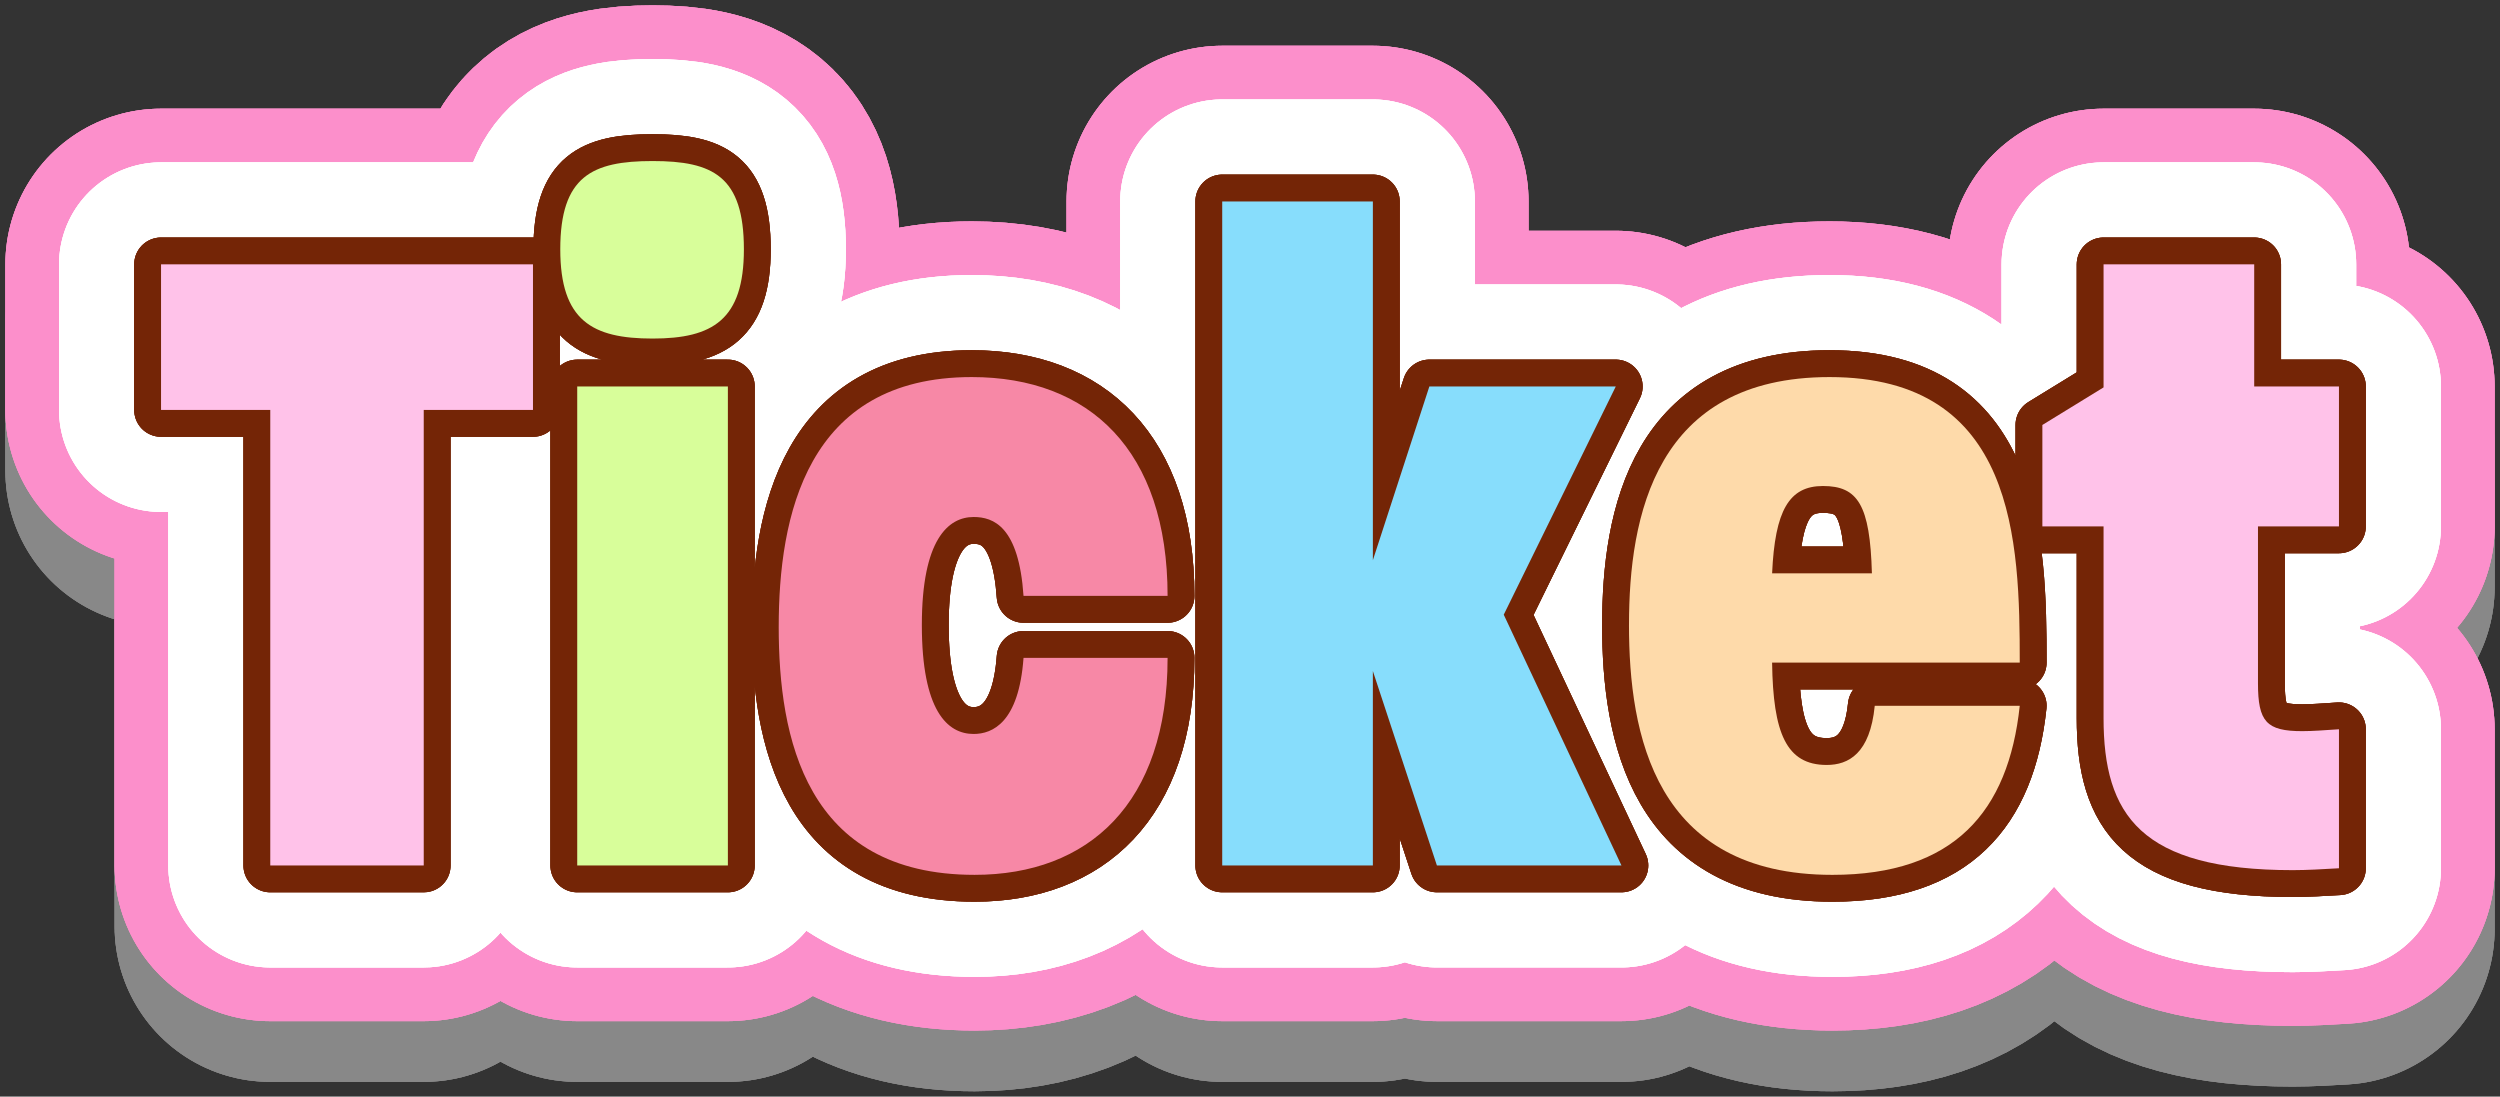 <svg width="326" height="143" xmlns="http://www.w3.org/2000/svg"><rect width="100%" height="100%" fill="#333333" stroke="none"/><g fill="none" fill-rule="evenodd"><path fill="#FF6EA5" d="M35.243 53.455H21V34.472h48.5v18.983H55.255v59.4H35.243zm40.027 59.4h19.645v-62.46H75.27v62.46zm-2.21-80.342C73.06 22.96 77.235 21 85.094 21c7.857 0 11.909 1.96 11.909 11.513 0 9.184-4.052 11.635-11.91 11.635-7.858 0-12.033-2.328-12.033-11.635zm28.485 49.234c0-14.33 3.561-32.577 25.17-32.577 15.348 0 25.539 9.553 25.539 28.535h-18.786c-.615-9.063-3.93-10.288-6.508-10.288-3.314 0-6.752 2.94-6.752 14.085 0 11.145 3.314 14.207 6.752 14.207 2.457 0 5.893-1.47 6.508-9.92h18.786c0 18.982-10.314 28.29-25.17 28.29-22.101 0-25.54-18.003-25.54-32.332m57.833-55.48h19.645V73.05l7.367-22.657h24.31l-14.61 29.76 15.347 32.7h-24.065l-8.35-25.351v25.352h-19.644zm84.72 48.499c-.245-8.94-1.84-11.39-6.384-11.39-4.42 0-6.261 3.185-6.63 11.39h13.014zm-31.676 6.736c0-14.208 3.438-32.332 26.152-32.332 24.31 0 24.802 21.432 24.802 37.23h-32.293c.123 9.186 1.842 13.35 7.123 13.35 2.824 0 5.647-1.47 6.262-7.716h18.908c-1.473 13.84-8.596 22.047-24.435 22.047-23.204 0-26.52-18.372-26.52-32.58zm61.883 12.124V68.642h-7.98V55.416l7.98-4.9V34.472h19.644v15.922H305v18.248h-10.56v20.453c0 5.022 1.106 6.247 5.77 6.247 1.352 0 2.947-.122 4.79-.245v18.125c-2.088.122-4.176.245-6.017.245-19.89 0-24.68-7.226-24.68-19.84"/><path stroke="#888" stroke-width="40.6" stroke-linecap="round" stroke-linejoin="round" d="M35.243 61.375H21V42.39h48.5v18.984H55.255v59.399H35.243zm40.027 59.399h19.645v-62.46H75.27v62.46zm-2.21-80.342c0-9.552 4.175-11.513 12.034-11.513 7.857 0 11.909 1.961 11.909 11.513 0 9.186-4.052 11.636-11.91 11.636-7.858 0-12.033-2.327-12.033-11.636zm28.485 49.235c0-14.33 3.561-32.578 25.17-32.578 15.348 0 25.539 9.553 25.539 28.535h-18.786c-.615-9.063-3.93-10.288-6.508-10.288-3.314 0-6.752 2.94-6.752 14.085 0 11.145 3.314 14.207 6.752 14.207 2.457 0 5.893-1.47 6.508-9.92h18.786c0 18.982-10.314 28.29-25.17 28.29-22.101 0-25.54-18.002-25.54-32.331zm57.832-55.481h19.645V80.97l7.367-22.657h24.31l-14.61 29.76 15.347 32.7h-24.065l-8.35-25.351v25.352h-19.644zm84.72 48.499c-.245-8.94-1.84-11.39-6.384-11.39-4.42 0-6.261 3.185-6.63 11.39h13.014zm-31.676 6.736c0-14.208 3.438-32.332 26.152-32.332 24.31 0 24.802 21.432 24.802 37.23h-32.293c.123 9.186 1.842 13.35 7.123 13.35 2.824 0 5.647-1.469 6.262-7.716h18.908C261.902 113.793 254.779 122 238.94 122c-23.204 0-26.52-18.372-26.52-32.58zm61.883 12.124V76.561h-7.98V63.336l7.98-4.9V42.39h19.644v15.923H305V76.56h-10.56v20.453c0 5.022 1.106 6.247 5.77 6.247 1.352 0 2.947-.122 4.79-.245v18.125c-2.088.123-4.176.246-6.017.246-19.89 0-24.68-7.226-24.68-19.842z"/><path stroke="#888" stroke-width="40.6" stroke-linecap="round" stroke-linejoin="round" d="M35.243 61.375H21V42.39h48.5v18.984H55.255v59.399H35.243zm40.027 59.399h19.645v-62.46H75.27v62.46zm-2.21-80.342c0-9.552 4.175-11.513 12.034-11.513 7.857 0 11.909 1.961 11.909 11.513 0 9.186-4.052 11.636-11.91 11.636-7.858 0-12.033-2.327-12.033-11.636zm28.485 49.235c0-14.33 3.561-32.578 25.17-32.578 15.348 0 25.539 9.553 25.539 28.535h-18.786c-.615-9.063-3.93-10.288-6.508-10.288-3.314 0-6.752 2.94-6.752 14.085 0 11.145 3.314 14.207 6.752 14.207 2.457 0 5.893-1.47 6.508-9.92h18.786c0 18.982-10.314 28.29-25.17 28.29-22.101 0-25.54-18.002-25.54-32.331zm57.832-55.481h19.645V80.97l7.367-22.657h24.31l-14.61 29.76 15.347 32.7h-24.065l-8.35-25.351v25.352h-19.644zm84.72 48.499c-.245-8.94-1.84-11.39-6.384-11.39-4.42 0-6.261 3.185-6.63 11.39h13.014zm-31.676 6.736c0-14.208 3.438-32.332 26.152-32.332 24.31 0 24.802 21.432 24.802 37.23h-32.293c.123 9.186 1.842 13.35 7.123 13.35 2.824 0 5.647-1.469 6.262-7.716h18.908C261.902 113.793 254.779 122 238.94 122c-23.204 0-26.52-18.372-26.52-32.58zm61.883 12.124V76.561h-7.98V63.336l7.98-4.9V42.39h19.644v15.923H305V76.56h-10.56v20.453c0 5.022 1.106 6.247 5.77 6.247 1.352 0 2.947-.122 4.79-.245v18.125c-2.088.123-4.176.246-6.017.246-19.89 0-24.68-7.226-24.68-19.842z"/><path stroke="#888" stroke-width="40.6" stroke-linecap="round" stroke-linejoin="round" d="M35.243 61.375H21V42.39h48.5v18.984H55.255v59.399H35.243zm40.027 59.399h19.645v-62.46H75.27v62.46zm-2.21-80.342c0-9.552 4.175-11.513 12.034-11.513 7.857 0 11.909 1.961 11.909 11.513 0 9.186-4.052 11.636-11.91 11.636-7.858 0-12.033-2.327-12.033-11.636zm28.485 49.235c0-14.33 3.561-32.578 25.17-32.578 15.348 0 25.539 9.553 25.539 28.535h-18.786c-.615-9.063-3.93-10.288-6.508-10.288-3.314 0-6.752 2.94-6.752 14.085 0 11.145 3.314 14.207 6.752 14.207 2.457 0 5.893-1.47 6.508-9.92h18.786c0 18.982-10.314 28.29-25.17 28.29-22.101 0-25.54-18.002-25.54-32.331zm57.832-55.481h19.645V80.97l7.367-22.657h24.31l-14.61 29.76 15.347 32.7h-24.065l-8.35-25.351v25.352h-19.644zm84.72 48.499c-.245-8.94-1.84-11.39-6.384-11.39-4.42 0-6.261 3.185-6.63 11.39h13.014zm-31.676 6.736c0-14.208 3.438-32.332 26.152-32.332 24.31 0 24.802 21.432 24.802 37.23h-32.293c.123 9.186 1.842 13.35 7.123 13.35 2.824 0 5.647-1.469 6.262-7.716h18.908C261.902 113.793 254.779 122 238.94 122c-23.204 0-26.52-18.372-26.52-32.58zm61.883 12.124V76.561h-7.98V63.336l7.98-4.9V42.39h19.644v15.923H305V76.56h-10.56v20.453c0 5.022 1.106 6.247 5.77 6.247 1.352 0 2.947-.122 4.79-.245v18.125c-2.088.123-4.176.246-6.017.246-19.89 0-24.68-7.226-24.68-19.842z"/><path stroke="#FC8FCB" stroke-width="40.6" stroke-linecap="round" stroke-linejoin="round" d="M35.243 53.455H21V34.472h48.5v18.983H55.255v59.4H35.243zm40.027 59.4h19.645v-62.46H75.27v62.46zm-2.21-80.342C73.06 22.96 77.235 21 85.094 21c7.857 0 11.909 1.96 11.909 11.513 0 9.184-4.052 11.635-11.91 11.635-7.858 0-12.033-2.328-12.033-11.635zm28.485 49.234c0-14.33 3.561-32.577 25.17-32.577 15.348 0 25.539 9.553 25.539 28.535h-18.786c-.615-9.063-3.93-10.288-6.508-10.288-3.314 0-6.752 2.94-6.752 14.085 0 11.145 3.314 14.207 6.752 14.207 2.457 0 5.893-1.47 6.508-9.92h18.786c0 18.982-10.314 28.29-25.17 28.29-22.101 0-25.54-18.003-25.54-32.332zm57.832-55.48h19.645V73.05l7.367-22.657h24.31l-14.61 29.76 15.347 32.7h-24.065l-8.35-25.351v25.352h-19.644zm84.72 48.499c-.245-8.94-1.84-11.39-6.384-11.39-4.42 0-6.261 3.185-6.63 11.39h13.014zm-31.676 6.736c0-14.208 3.438-32.332 26.152-32.332 24.31 0 24.802 21.432 24.802 37.23h-32.293c.123 9.186 1.842 13.35 7.123 13.35 2.824 0 5.647-1.47 6.262-7.716h18.908c-1.473 13.84-8.596 22.047-24.435 22.047-23.204 0-26.52-18.372-26.52-32.58zm61.883 12.124V68.642h-7.98V55.416l7.98-4.9V34.472h19.644v15.922H305v18.248h-10.56v20.453c0 5.022 1.106 6.247 5.77 6.247 1.352 0 2.947-.122 4.79-.245v18.125c-2.088.122-4.176.245-6.017.245-19.89 0-24.68-7.226-24.68-19.84z"/><path stroke="#FC8FCB" stroke-width="40.6" stroke-linecap="round" stroke-linejoin="round" d="M35.243 53.455H21V34.472h48.5v18.983H55.255v59.4H35.243zm40.027 59.4h19.645v-62.46H75.27v62.46zm-2.21-80.342C73.06 22.96 77.235 21 85.094 21c7.857 0 11.909 1.96 11.909 11.513 0 9.184-4.052 11.635-11.91 11.635-7.858 0-12.033-2.328-12.033-11.635zm28.485 49.234c0-14.33 3.561-32.577 25.17-32.577 15.348 0 25.539 9.553 25.539 28.535h-18.786c-.615-9.063-3.93-10.288-6.508-10.288-3.314 0-6.752 2.94-6.752 14.085 0 11.145 3.314 14.207 6.752 14.207 2.457 0 5.893-1.47 6.508-9.92h18.786c0 18.982-10.314 28.29-25.17 28.29-22.101 0-25.54-18.003-25.54-32.332zm57.832-55.48h19.645V73.05l7.367-22.657h24.31l-14.61 29.76 15.347 32.7h-24.065l-8.35-25.351v25.352h-19.644zm84.72 48.499c-.245-8.94-1.84-11.39-6.384-11.39-4.42 0-6.261 3.185-6.63 11.39h13.014zm-31.676 6.736c0-14.208 3.438-32.332 26.152-32.332 24.31 0 24.802 21.432 24.802 37.23h-32.293c.123 9.186 1.842 13.35 7.123 13.35 2.824 0 5.647-1.47 6.262-7.716h18.908c-1.473 13.84-8.596 22.047-24.435 22.047-23.204 0-26.52-18.372-26.52-32.58zm61.883 12.124V68.642h-7.98V55.416l7.98-4.9V34.472h19.644v15.922H305v18.248h-10.56v20.453c0 5.022 1.106 6.247 5.77 6.247 1.352 0 2.947-.122 4.79-.245v18.125c-2.088.122-4.176.245-6.017.245-19.89 0-24.68-7.226-24.68-19.84z"/><path stroke="#FC8FCB" stroke-width="40.6" stroke-linecap="round" stroke-linejoin="round" d="M35.243 53.455H21V34.472h48.5v18.983H55.255v59.4H35.243zm40.027 59.4h19.645v-62.46H75.27v62.46zm-2.21-80.342C73.06 22.96 77.235 21 85.094 21c7.857 0 11.909 1.96 11.909 11.513 0 9.184-4.052 11.635-11.91 11.635-7.858 0-12.033-2.328-12.033-11.635zm28.485 49.234c0-14.33 3.561-32.577 25.17-32.577 15.348 0 25.539 9.553 25.539 28.535h-18.786c-.615-9.063-3.93-10.288-6.508-10.288-3.314 0-6.752 2.94-6.752 14.085 0 11.145 3.314 14.207 6.752 14.207 2.457 0 5.893-1.47 6.508-9.92h18.786c0 18.982-10.314 28.29-25.17 28.29-22.101 0-25.54-18.003-25.54-32.332zm57.832-55.48h19.645V73.05l7.367-22.657h24.31l-14.61 29.76 15.347 32.7h-24.065l-8.35-25.351v25.352h-19.644zm84.72 48.499c-.245-8.94-1.84-11.39-6.384-11.39-4.42 0-6.261 3.185-6.63 11.39h13.014zm-31.676 6.736c0-14.208 3.438-32.332 26.152-32.332 24.31 0 24.802 21.432 24.802 37.23h-32.293c.123 9.186 1.842 13.35 7.123 13.35 2.824 0 5.647-1.47 6.262-7.716h18.908c-1.473 13.84-8.596 22.047-24.435 22.047-23.204 0-26.52-18.372-26.52-32.58zm61.883 12.124V68.642h-7.98V55.416l7.98-4.9V34.472h19.644v15.922H305v18.248h-10.56v20.453c0 5.022 1.106 6.247 5.77 6.247 1.352 0 2.947-.122 4.79-.245v18.125c-2.088.122-4.176.245-6.017.245-19.89 0-24.68-7.226-24.68-19.84z"/><path stroke="#FFF" stroke-width="26.6" stroke-linecap="round" stroke-linejoin="round" d="M35.243 53.455H21V34.472h48.5v18.983H55.255v59.4H35.243zm40.027 59.4h19.645v-62.46H75.27v62.46zm-2.21-80.342C73.06 22.96 77.235 21 85.094 21c7.857 0 11.909 1.96 11.909 11.513 0 9.184-4.052 11.635-11.91 11.635-7.858 0-12.033-2.328-12.033-11.635zm28.485 49.234c0-14.33 3.561-32.577 25.17-32.577 15.348 0 25.539 9.553 25.539 28.535h-18.786c-.615-9.063-3.93-10.288-6.508-10.288-3.314 0-6.752 2.94-6.752 14.085 0 11.145 3.314 14.207 6.752 14.207 2.457 0 5.893-1.47 6.508-9.92h18.786c0 18.982-10.314 28.29-25.17 28.29-22.101 0-25.54-18.003-25.54-32.332zm57.832-55.48h19.645V73.05l7.367-22.657h24.31l-14.61 29.76 15.347 32.7h-24.065l-8.35-25.351v25.352h-19.644zm84.72 48.499c-.245-8.94-1.84-11.39-6.384-11.39-4.42 0-6.261 3.185-6.63 11.39h13.014zm-31.676 6.736c0-14.208 3.438-32.332 26.152-32.332 24.31 0 24.802 21.432 24.802 37.23h-32.293c.123 9.186 1.842 13.35 7.123 13.35 2.824 0 5.647-1.47 6.262-7.716h18.908c-1.473 13.84-8.596 22.047-24.435 22.047-23.204 0-26.52-18.372-26.52-32.58zm61.883 12.124V68.642h-7.98V55.416l7.98-4.9V34.472h19.644v15.922H305v18.248h-10.56v20.453c0 5.022 1.106 6.247 5.77 6.247 1.352 0 2.947-.122 4.79-.245v18.125c-2.088.122-4.176.245-6.017.245-19.89 0-24.68-7.226-24.68-19.84z"/><path stroke="#FFF" stroke-width="26.6" stroke-linecap="round" stroke-linejoin="round" d="M35.243 53.455H21V34.472h48.5v18.983H55.255v59.4H35.243zm40.027 59.4h19.645v-62.46H75.27v62.46zm-2.21-80.342C73.06 22.96 77.235 21 85.094 21c7.857 0 11.909 1.96 11.909 11.513 0 9.184-4.052 11.635-11.91 11.635-7.858 0-12.033-2.328-12.033-11.635zm28.485 49.234c0-14.33 3.561-32.577 25.17-32.577 15.348 0 25.539 9.553 25.539 28.535h-18.786c-.615-9.063-3.93-10.288-6.508-10.288-3.314 0-6.752 2.94-6.752 14.085 0 11.145 3.314 14.207 6.752 14.207 2.457 0 5.893-1.47 6.508-9.92h18.786c0 18.982-10.314 28.29-25.17 28.29-22.101 0-25.54-18.003-25.54-32.332zm57.832-55.48h19.645V73.05l7.367-22.657h24.31l-14.61 29.76 15.347 32.7h-24.065l-8.35-25.351v25.352h-19.644zm84.72 48.499c-.245-8.94-1.84-11.39-6.384-11.39-4.42 0-6.261 3.185-6.63 11.39h13.014zm-31.676 6.736c0-14.208 3.438-32.332 26.152-32.332 24.31 0 24.802 21.432 24.802 37.23h-32.293c.123 9.186 1.842 13.35 7.123 13.35 2.824 0 5.647-1.47 6.262-7.716h18.908c-1.473 13.84-8.596 22.047-24.435 22.047-23.204 0-26.52-18.372-26.52-32.58zm61.883 12.124V68.642h-7.98V55.416l7.98-4.9V34.472h19.644v15.922H305v18.248h-10.56v20.453c0 5.022 1.106 6.247 5.77 6.247 1.352 0 2.947-.122 4.79-.245v18.125c-2.088.122-4.176.245-6.017.245-19.89 0-24.68-7.226-24.68-19.84z"/><path stroke="#FFF" stroke-width="26.6" stroke-linecap="round" stroke-linejoin="round" d="M35.243 53.455H21V34.472h48.5v18.983H55.255v59.4H35.243zm40.027 59.4h19.645v-62.46H75.27v62.46zm-2.21-80.342C73.06 22.96 77.235 21 85.094 21c7.857 0 11.909 1.96 11.909 11.513 0 9.184-4.052 11.635-11.91 11.635-7.858 0-12.033-2.328-12.033-11.635zm28.485 49.234c0-14.33 3.561-32.577 25.17-32.577 15.348 0 25.539 9.553 25.539 28.535h-18.786c-.615-9.063-3.93-10.288-6.508-10.288-3.314 0-6.752 2.94-6.752 14.085 0 11.145 3.314 14.207 6.752 14.207 2.457 0 5.893-1.47 6.508-9.92h18.786c0 18.982-10.314 28.29-25.17 28.29-22.101 0-25.54-18.003-25.54-32.332zm57.832-55.48h19.645V73.05l7.367-22.657h24.31l-14.61 29.76 15.347 32.7h-24.065l-8.35-25.351v25.352h-19.644zm84.72 48.499c-.245-8.94-1.84-11.39-6.384-11.39-4.42 0-6.261 3.185-6.63 11.39h13.014zm-31.676 6.736c0-14.208 3.438-32.332 26.152-32.332 24.31 0 24.802 21.432 24.802 37.23h-32.293c.123 9.186 1.842 13.35 7.123 13.35 2.824 0 5.647-1.47 6.262-7.716h18.908c-1.473 13.84-8.596 22.047-24.435 22.047-23.204 0-26.52-18.372-26.52-32.58zm61.883 12.124V68.642h-7.98V55.416l7.98-4.9V34.472h19.644v15.922H305v18.248h-10.56v20.453c0 5.022 1.106 6.247 5.77 6.247 1.352 0 2.947-.122 4.79-.245v18.125c-2.088.122-4.176.245-6.017.245-19.89 0-24.68-7.226-24.68-19.84z"/><path stroke="#742506" stroke-width="7" stroke-linecap="round" stroke-linejoin="round" d="M35.243 53.455H21V34.472h48.5v18.983H55.255v59.4H35.243zm40.027 59.4h19.645v-62.46H75.27v62.46zm-2.21-80.342C73.06 22.96 77.235 21 85.094 21c7.857 0 11.909 1.96 11.909 11.513 0 9.184-4.052 11.635-11.91 11.635-7.858 0-12.033-2.328-12.033-11.635zm28.485 49.234c0-14.33 3.561-32.577 25.17-32.577 15.348 0 25.539 9.553 25.539 28.535h-18.786c-.615-9.063-3.93-10.288-6.508-10.288-3.314 0-6.752 2.94-6.752 14.085 0 11.145 3.314 14.207 6.752 14.207 2.457 0 5.893-1.47 6.508-9.92h18.786c0 18.982-10.314 28.29-25.17 28.29-22.101 0-25.54-18.003-25.54-32.332zm57.832-55.48h19.645V73.05l7.367-22.657h24.31l-14.61 29.76 15.347 32.7h-24.065l-8.35-25.351v25.352h-19.644zm84.72 48.499c-.245-8.94-1.84-11.39-6.384-11.39-4.42 0-6.261 3.185-6.63 11.39h13.014zm-31.676 6.736c0-14.208 3.438-32.332 26.152-32.332 24.31 0 24.802 21.432 24.802 37.23h-32.293c.123 9.186 1.842 13.35 7.123 13.35 2.824 0 5.647-1.47 6.262-7.716h18.908c-1.473 13.84-8.596 22.047-24.435 22.047-23.204 0-26.52-18.372-26.52-32.58zm61.883 12.124V68.642h-7.98V55.416l7.98-4.9V34.472h19.644v15.922H305v18.248h-10.56v20.453c0 5.022 1.106 6.247 5.77 6.247 1.352 0 2.947-.122 4.79-.245v18.125c-2.088.122-4.176.245-6.017.245-19.89 0-24.68-7.226-24.68-19.84z"/><path stroke="#742506" stroke-width="7" stroke-linecap="round" stroke-linejoin="round" d="M35.243 53.455H21V34.472h48.5v18.983H55.255v59.4H35.243zm40.027 59.4h19.645v-62.46H75.27v62.46zm-2.21-80.342C73.06 22.96 77.235 21 85.094 21c7.857 0 11.909 1.96 11.909 11.513 0 9.184-4.052 11.635-11.91 11.635-7.858 0-12.033-2.328-12.033-11.635zm28.485 49.234c0-14.33 3.561-32.577 25.17-32.577 15.348 0 25.539 9.553 25.539 28.535h-18.786c-.615-9.063-3.93-10.288-6.508-10.288-3.314 0-6.752 2.94-6.752 14.085 0 11.145 3.314 14.207 6.752 14.207 2.457 0 5.893-1.47 6.508-9.92h18.786c0 18.982-10.314 28.29-25.17 28.29-22.101 0-25.54-18.003-25.54-32.332zm57.832-55.48h19.645V73.05l7.367-22.657h24.31l-14.61 29.76 15.347 32.7h-24.065l-8.35-25.351v25.352h-19.644zm84.72 48.499c-.245-8.94-1.84-11.39-6.384-11.39-4.42 0-6.261 3.185-6.63 11.39h13.014zm-31.676 6.736c0-14.208 3.438-32.332 26.152-32.332 24.31 0 24.802 21.432 24.802 37.23h-32.293c.123 9.186 1.842 13.35 7.123 13.35 2.824 0 5.647-1.47 6.262-7.716h18.908c-1.473 13.84-8.596 22.047-24.435 22.047-23.204 0-26.52-18.372-26.52-32.58zm61.883 12.124V68.642h-7.98V55.416l7.98-4.9V34.472h19.644v15.922H305v18.248h-10.56v20.453c0 5.022 1.106 6.247 5.77 6.247 1.352 0 2.947-.122 4.79-.245v18.125c-2.088.122-4.176.245-6.017.245-19.89 0-24.68-7.226-24.68-19.84z"/><path stroke="#742506" stroke-width="7" stroke-linecap="round" stroke-linejoin="round" d="M35.243 53.455H21V34.472h48.5v18.983H55.255v59.4H35.243zm40.027 59.4h19.645v-62.46H75.27v62.46zm-2.21-80.342C73.06 22.96 77.235 21 85.094 21c7.857 0 11.909 1.96 11.909 11.513 0 9.184-4.052 11.635-11.91 11.635-7.858 0-12.033-2.328-12.033-11.635zm28.485 49.234c0-14.33 3.561-32.577 25.17-32.577 15.348 0 25.539 9.553 25.539 28.535h-18.786c-.615-9.063-3.93-10.288-6.508-10.288-3.314 0-6.752 2.94-6.752 14.085 0 11.145 3.314 14.207 6.752 14.207 2.457 0 5.893-1.47 6.508-9.92h18.786c0 18.982-10.314 28.29-25.17 28.29-22.101 0-25.54-18.003-25.54-32.332zm57.832-55.48h19.645V73.05l7.367-22.657h24.31l-14.61 29.76 15.347 32.7h-24.065l-8.35-25.351v25.352h-19.644zm84.72 48.499c-.245-8.94-1.84-11.39-6.384-11.39-4.42 0-6.261 3.185-6.63 11.39h13.014zm-31.676 6.736c0-14.208 3.438-32.332 26.152-32.332 24.31 0 24.802 21.432 24.802 37.23h-32.293c.123 9.186 1.842 13.35 7.123 13.35 2.824 0 5.647-1.47 6.262-7.716h18.908c-1.473 13.84-8.596 22.047-24.435 22.047-23.204 0-26.52-18.372-26.52-32.58zm61.883 12.124V68.642h-7.98V55.416l7.98-4.9V34.472h19.644v15.922H305v18.248h-10.56v20.453c0 5.022 1.106 6.247 5.77 6.247 1.352 0 2.947-.122 4.79-.245v18.125c-2.088.122-4.176.245-6.017.245-19.89 0-24.68-7.226-24.68-19.84z"/><path fill="#FFC2E9" d="M35.243 53.455H21V34.472h48.5v18.983H55.255v59.4H35.243z"/><path d="M75.27 112.855h19.645v-62.46H75.27v62.46zm-2.21-80.342C73.06 22.96 77.235 21 85.094 21c7.857 0 11.909 1.96 11.909 11.513 0 9.184-4.052 11.635-11.91 11.635-7.858 0-12.033-2.328-12.033-11.635z" fill="#D8FE9A"/><path d="M101.545 81.747c0-14.33 3.561-32.577 25.17-32.577 15.348 0 25.539 9.553 25.539 28.535h-18.786c-.615-9.063-3.93-10.288-6.508-10.288-3.314 0-6.752 2.94-6.752 14.085 0 11.145 3.314 14.207 6.752 14.207 2.457 0 5.893-1.47 6.508-9.92h18.786c0 18.982-10.314 28.29-25.17 28.29-22.101 0-25.54-18.003-25.54-32.332" fill="#F788A6"/><path fill="#87DDFC" d="M159.377 26.267h19.645V73.05l7.367-22.657h24.31l-14.61 29.76 15.347 32.7h-24.065l-8.35-25.351v25.352h-19.644z"/><path d="M244.097 74.766c-.245-8.94-1.84-11.39-6.384-11.39-4.42 0-6.261 3.185-6.63 11.39h13.014zm-31.676 6.736c0-14.208 3.438-32.332 26.152-32.332 24.31 0 24.802 21.432 24.802 37.23h-32.293c.123 9.186 1.842 13.35 7.123 13.35 2.824 0 5.647-1.47 6.262-7.716h18.908c-1.473 13.84-8.596 22.047-24.435 22.047-23.204 0-26.52-18.372-26.52-32.58z" fill="#FEDAAA"/><path d="M274.304 93.626V68.642h-7.98V55.416l7.98-4.9V34.472h19.644v15.922H305v18.248h-10.56v20.453c0 5.022 1.106 6.247 5.77 6.247 1.352 0 2.947-.122 4.79-.245v18.125c-2.088.122-4.176.245-6.017.245-19.89 0-24.68-7.226-24.68-19.84" fill="#FFC2E9"/></g></svg>